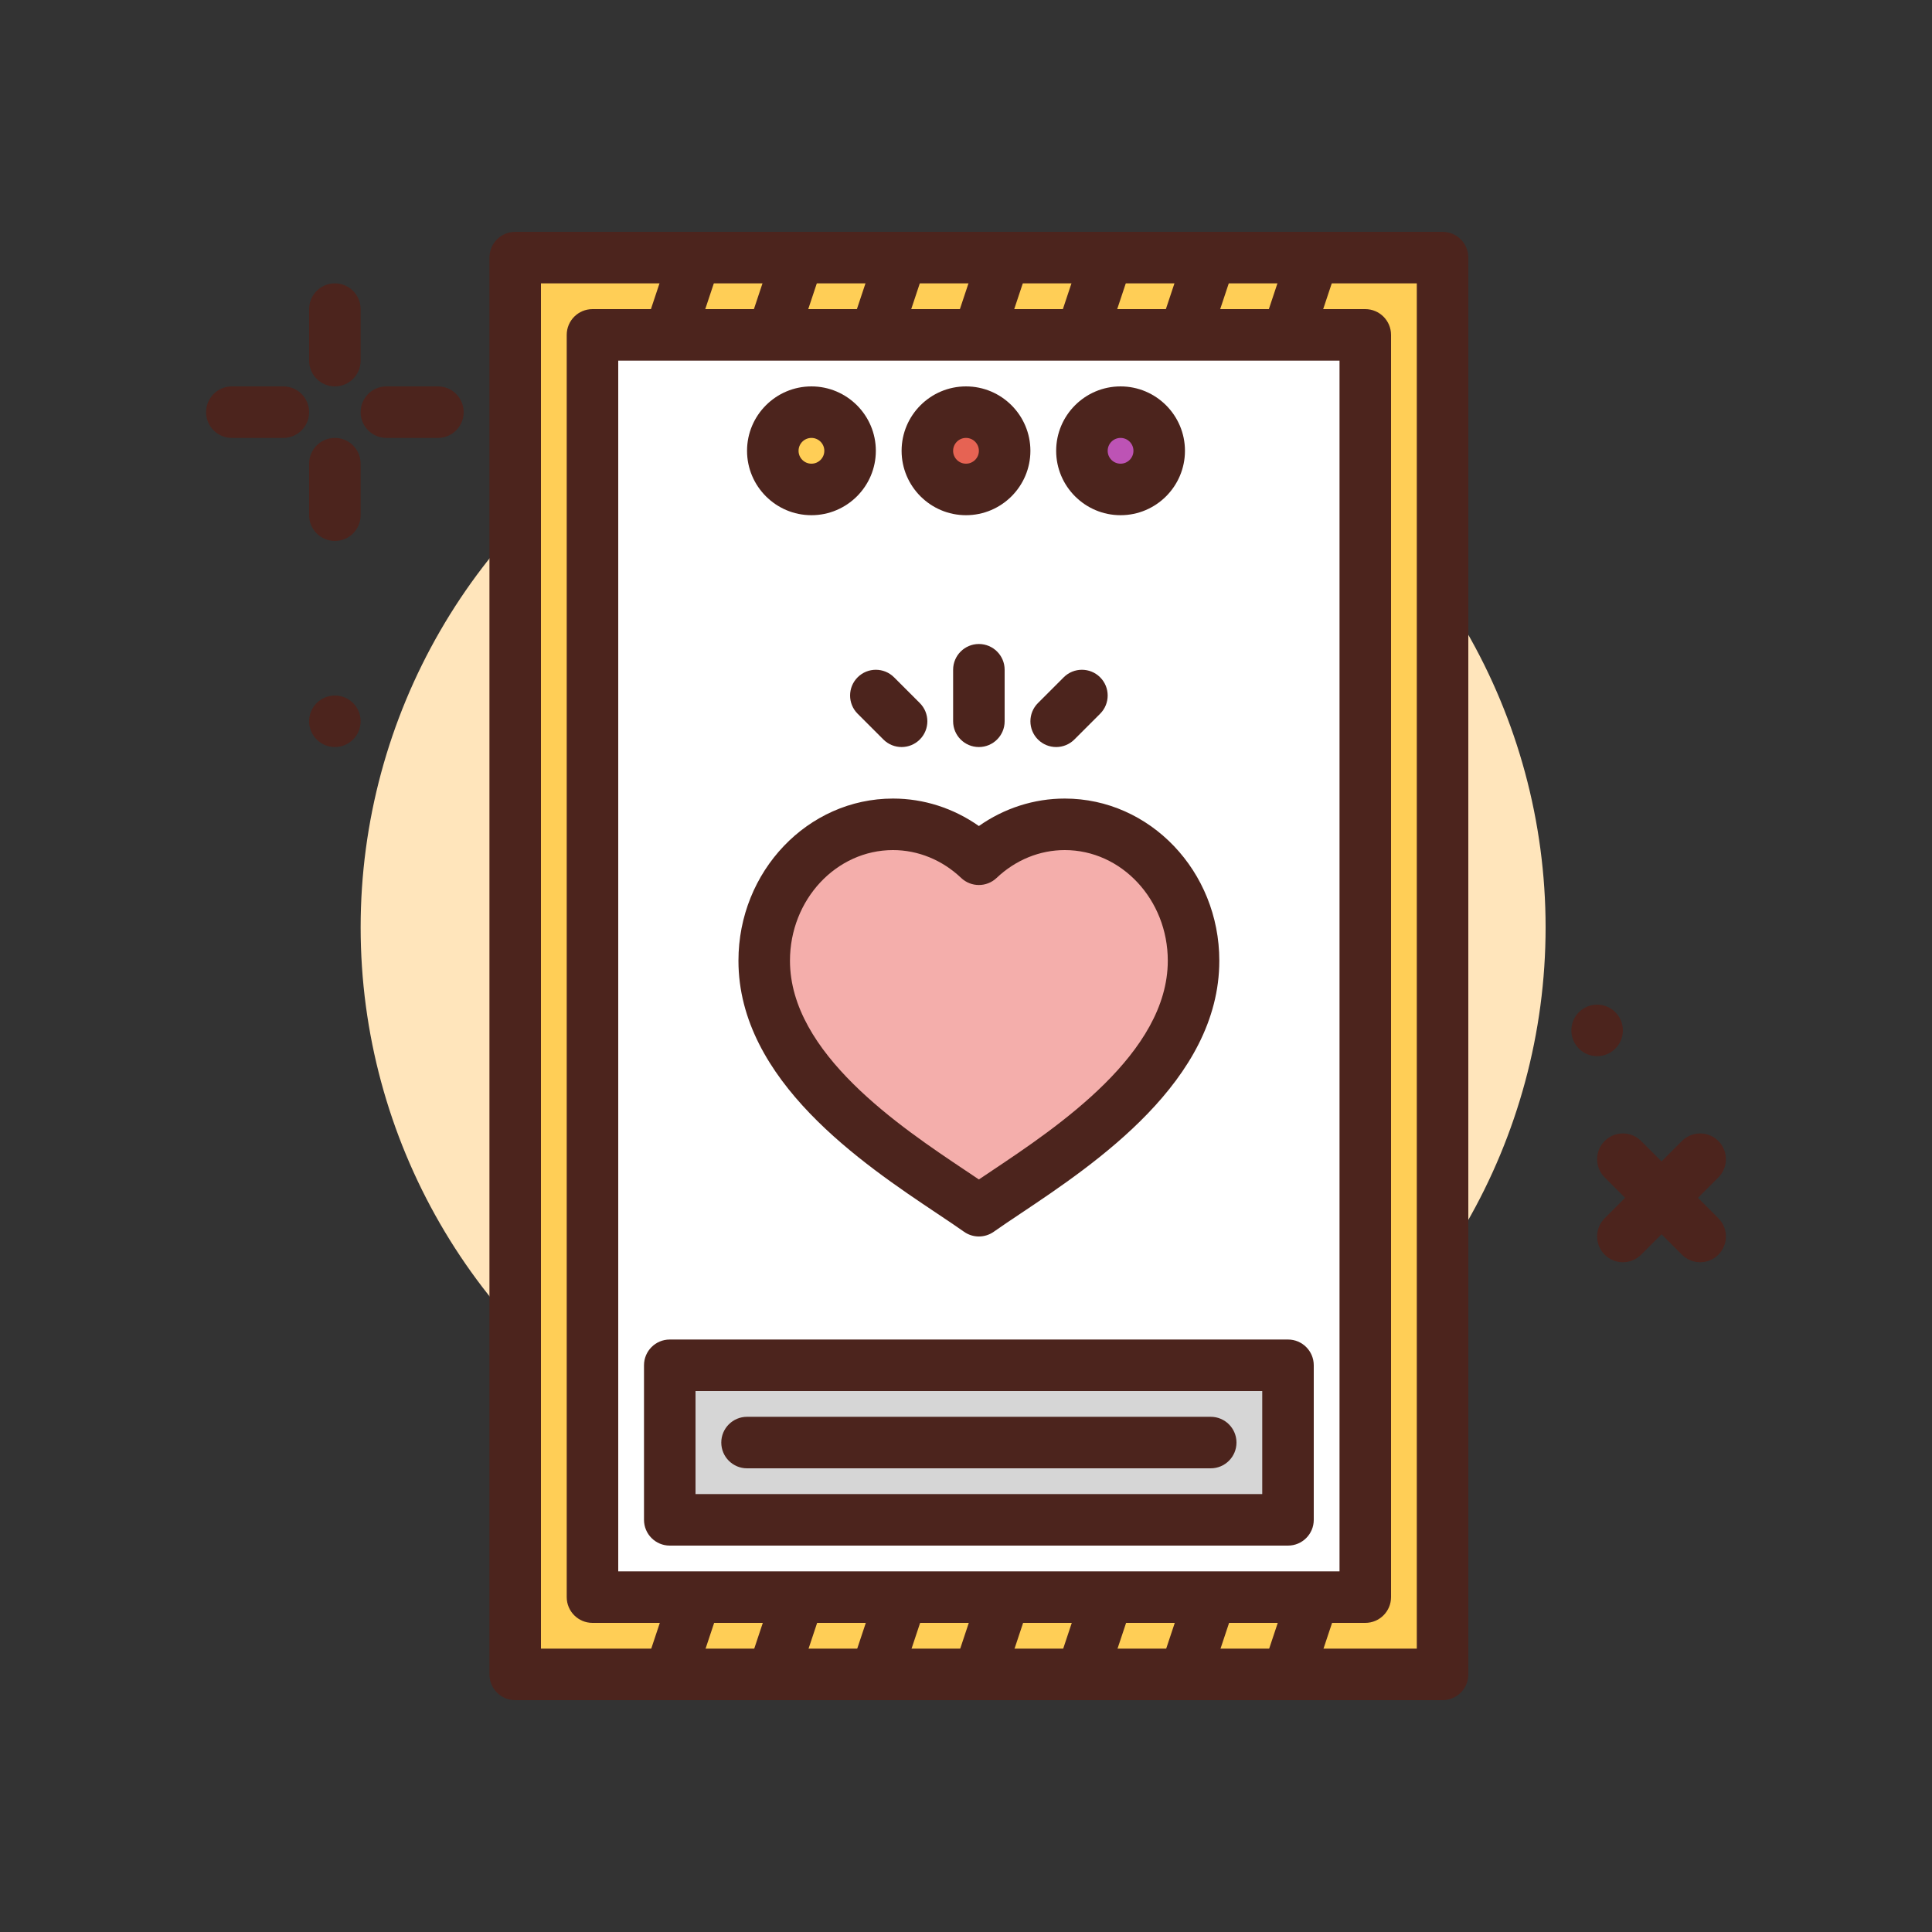 <svg id="tarrot-card-love" enable-background="new 0 0 300 300" height="512" viewBox="0 0 300 300" width="512" xmlns="http://www.w3.org/2000/svg"><rect x="0" y="0" width="300" height="300" fill="#333333" stroke="none"/><g><circle cx="148" cy="144" fill="#ffe5bb" r="92"/><path d="m44 68h-8c-2.209 0-4-1.791-4-4s1.791-4 4-4h8c2.209 0 4 1.791 4 4s-1.791 4-4 4z" fill="#4c241d"/><path d="m52 60c-2.209 0-4-1.791-4-4v-8c0-2.209 1.791-4 4-4s4 1.791 4 4v8c0 2.209-1.791 4-4 4z" fill="#4c241d"/><path d="m52 84c-2.209 0-4-1.791-4-4v-8c0-2.209 1.791-4 4-4s4 1.791 4 4v8c0 2.209-1.791 4-4 4z" fill="#4c241d"/><path d="m68 68h-8c-2.209 0-4-1.791-4-4s1.791-4 4-4h8c2.209 0 4 1.791 4 4s-1.791 4-4 4z" fill="#4c241d"/><path d="m252 196c-1.023 0-2.047-.391-2.828-1.172-1.562-1.562-1.562-4.094 0-5.656l12-12c1.562-1.562 4.094-1.562 5.656 0s1.562 4.094 0 5.656l-12 12c-.781.781-1.805 1.172-2.828 1.172z" fill="#4c241d"/><path d="m264 196c-1.023 0-2.047-.391-2.828-1.172l-12-12c-1.562-1.562-1.562-4.094 0-5.656s4.094-1.562 5.656 0l12 12c1.562 1.562 1.562 4.094 0 5.656-.781.781-1.805 1.172-2.828 1.172z" fill="#4c241d"/><circle cx="52" cy="112" fill="#4c241d" r="4"/><circle cx="248" cy="160" fill="#4c241d" r="4"/><g><path d="m80 40h144v220h-144z" fill="#ffce56"/><path d="m224 264h-144c-2.209 0-4-1.791-4-4v-220c0-2.209 1.791-4 4-4h144c2.209 0 4 1.791 4 4v220c0 2.209-1.791 4-4 4zm-140-8h136v-212h-136z" fill="#4c241d"/></g><g><path d="m92 52h120v196h-120z" fill="#fff"/><path d="m212 252h-120c-2.209 0-4-1.791-4-4v-196c0-2.209 1.791-4 4-4h120c2.209 0 4 1.791 4 4v196c0 2.209-1.791 4-4 4zm-116-8h112v-188h-112z" fill="#4c241d"/></g><g><path d="m165.333 128c-5.13 0-9.793 2.062-13.334 5.424-3.54-3.362-8.204-5.424-13.333-5.424-11.046 0-20 9.481-20 21.176.001 18.824 23.334 31.765 33.334 38.824 10-7.059 33.334-20 33.334-38.824-.001-11.695-8.955-21.176-20.001-21.176z" fill="#f4aeab"/><path d="m152 192c-.809 0-1.615-.244-2.307-.732-1.211-.855-2.623-1.799-4.166-2.83-11.543-7.715-30.861-20.627-30.861-39.262 0-13.883 10.766-25.176 24-25.176 4.775 0 9.402 1.496 13.334 4.264 3.932-2.768 8.559-4.264 13.334-4.264 13.234 0 24 11.293 24 25.176 0 18.635-19.318 31.547-30.861 39.262-1.543 1.031-2.955 1.975-4.166 2.83-.692.488-1.498.732-2.307.732zm-13.334-60c-8.822 0-16 7.705-16 17.176 0 14.359 17.094 25.785 27.307 32.611.703.471 1.383.924 2.027 1.359.645-.436 1.324-.889 2.027-1.359 10.213-6.826 27.307-18.252 27.307-32.611 0-9.471-7.178-17.176-16-17.176-3.885 0-7.643 1.535-10.58 4.324-1.543 1.465-3.965 1.465-5.508 0-2.937-2.789-6.695-4.324-10.58-4.324z" fill="#4c241d"/></g><g><path d="m104 212h96v24h-96z" fill="#d6d6d6"/><path d="m200 240h-96c-2.209 0-4-1.791-4-4v-24c0-2.209 1.791-4 4-4h96c2.209 0 4 1.791 4 4v24c0 2.209-1.791 4-4 4zm-92-8h88v-16h-88z" fill="#4c241d"/></g><g><path d="m116 224h72" fill="#fff"/><path d="m188 228h-72c-2.209 0-4-1.791-4-4s1.791-4 4-4h72c2.209 0 4 1.791 4 4s-1.791 4-4 4z" fill="#4c241d"/></g><g fill="#4c241d"><path d="m99.675 42h12.649v8.001h-12.649z" transform="matrix(.316 -.949 .949 .316 28.827 132.002)"/><path d="m115.675 42h12.649v8.001h-12.649z" transform="matrix(.316 -.949 .949 .316 39.765 147.18)"/><path d="m131.675 42h12.649v8.001h-12.649z" transform="matrix(.316 -.949 .949 .316 50.703 162.358)"/><path d="m147.675 42h12.649v8.001h-12.649z" transform="matrix(.316 -.949 .949 .316 61.641 177.537)"/><path d="m163.675 42h12.649v8.001h-12.649z" transform="matrix(.316 -.949 .949 .316 72.579 192.715)"/><path d="m179.675 42h12.649v8.001h-12.649z" transform="matrix(.316 -.949 .949 .316 83.517 207.893)"/><path d="m195.675 42h12.649v8.001h-12.649z" transform="matrix(.316 -.949 .949 .316 94.455 223.071)"/><path d="m99.675 250h12.649v8.001h-12.649z" transform="matrix(.316 -.949 .949 .316 -168.489 274.196)"/><path d="m115.675 250h12.649v8.001h-12.649z" transform="matrix(.316 -.949 .949 .316 -157.551 289.374)"/><path d="m131.675 250h12.649v8.001h-12.649z" transform="matrix(.316 -.949 .949 .316 -146.613 304.553)"/><path d="m147.675 250h12.649v8.001h-12.649z" transform="matrix(.316 -.949 .949 .316 -135.675 319.731)"/><path d="m163.675 250h12.649v8.001h-12.649z" transform="matrix(.316 -.949 .949 .316 -124.737 334.909)"/><path d="m179.675 250h12.649v8.001h-12.649z" transform="matrix(.316 -.949 .949 .316 -113.799 350.087)"/><path d="m195.675 250h12.649v8.001h-12.649z" transform="matrix(.316 -.949 .949 .316 -102.861 365.265)"/></g><g><circle cx="126" cy="70" fill="#ffce56" r="6"/><path d="m126 80c-5.514 0-10-4.486-10-10s4.486-10 10-10 10 4.486 10 10-4.486 10-10 10zm0-12c-1.104 0-2 .896-2 2s.896 2 2 2 2-.896 2-2-.896-2-2-2z" fill="#4c241d"/></g><g><circle cx="150" cy="70" fill="#e66353" r="6"/><path d="m150 80c-5.514 0-10-4.486-10-10s4.486-10 10-10 10 4.486 10 10-4.486 10-10 10zm0-12c-1.104 0-2 .896-2 2s.896 2 2 2 2-.896 2-2-.896-2-2-2z" fill="#4c241d"/></g><g><circle cx="174" cy="70" fill="#bd53b5" r="6"/><path d="m174 80c-5.514 0-10-4.486-10-10s4.486-10 10-10 10 4.486 10 10-4.486 10-10 10zm0-12c-1.104 0-2 .896-2 2s.896 2 2 2 2-.896 2-2-.896-2-2-2z" fill="#4c241d"/></g><path d="m152 116c-2.209 0-4-1.791-4-4v-8c0-2.209 1.791-4 4-4s4 1.791 4 4v8c0 2.209-1.791 4-4 4z" fill="#4c241d"/><path d="m164 116c-1.023 0-2.047-.391-2.828-1.172-1.562-1.562-1.562-4.094 0-5.656l4-4c1.562-1.562 4.094-1.562 5.656 0s1.562 4.094 0 5.656l-4 4c-.781.781-1.805 1.172-2.828 1.172z" fill="#4c241d"/><path d="m140 116c-1.023 0-2.047-.391-2.828-1.172l-4-4c-1.562-1.562-1.562-4.094 0-5.656s4.094-1.562 5.656 0l4 4c1.562 1.562 1.562 4.094 0 5.656-.781.781-1.805 1.172-2.828 1.172z" fill="#4c241d"/></g></svg>